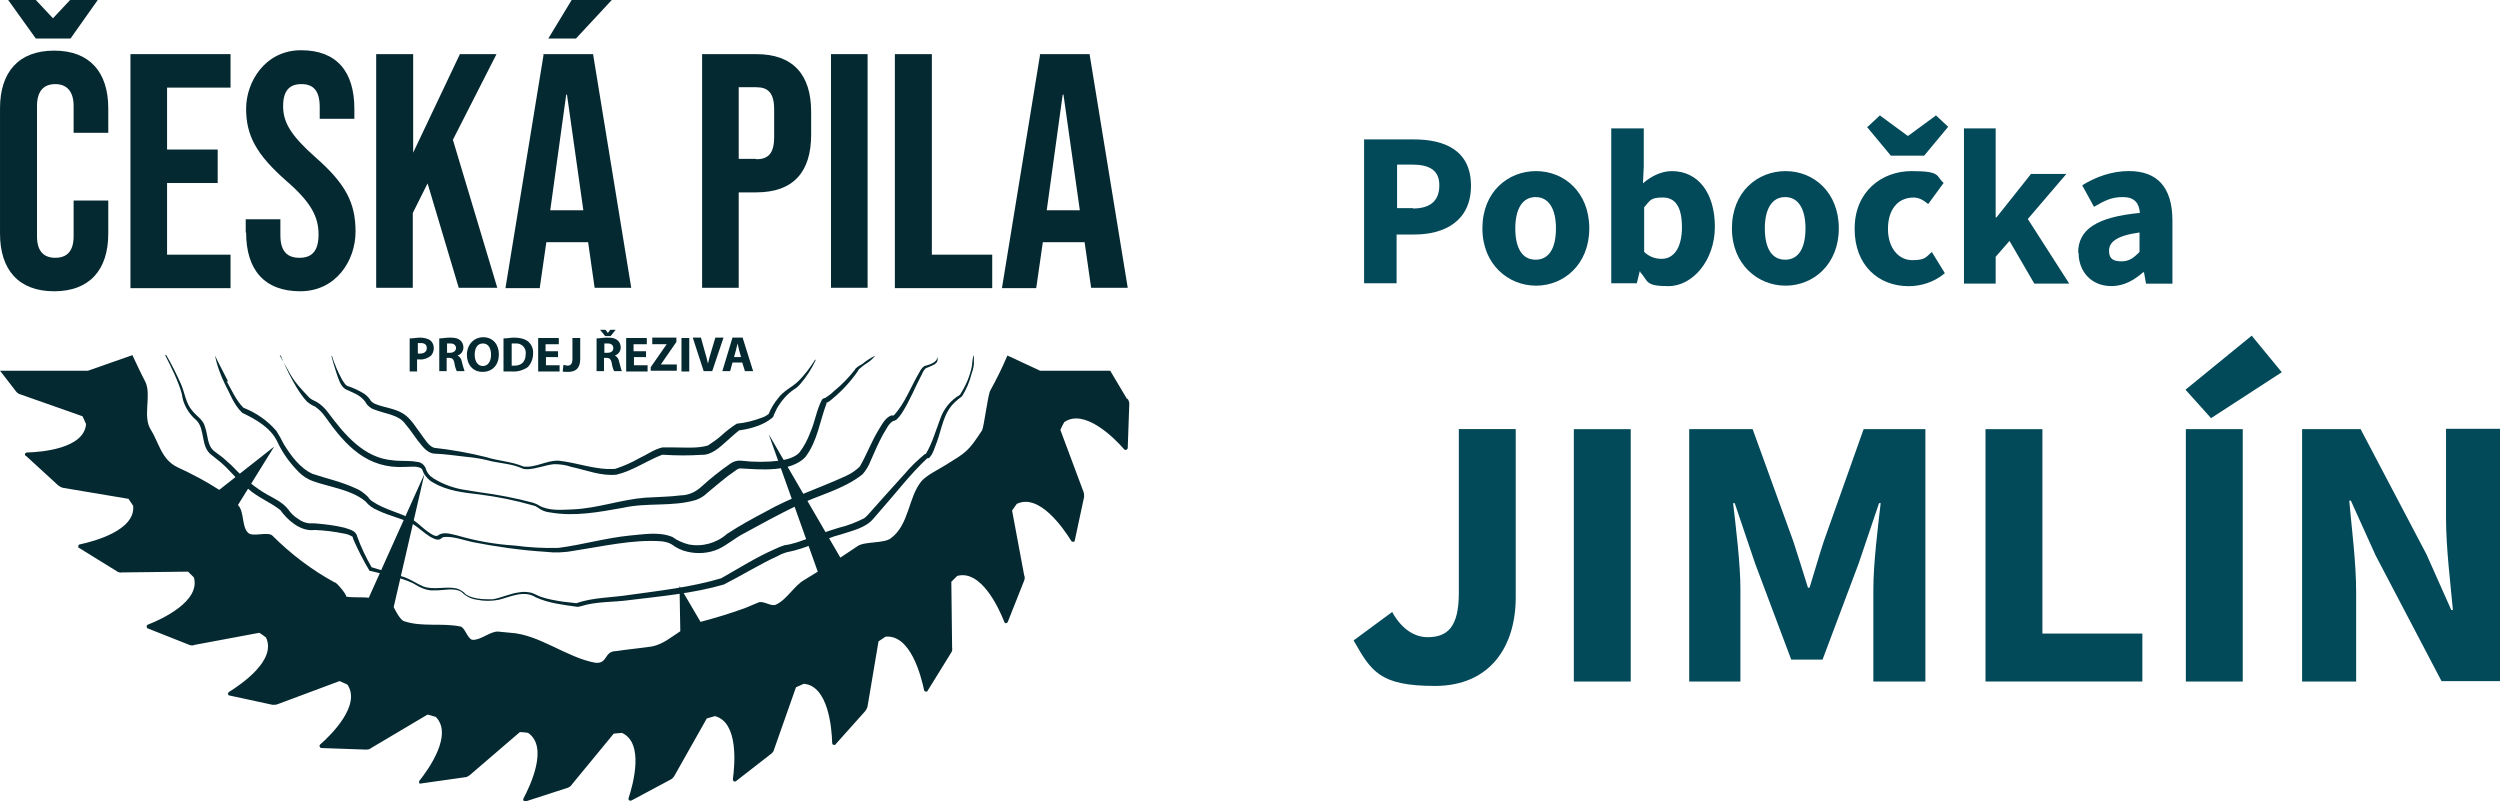 <?xml version="1.0" encoding="UTF-8"?>
<svg id="Jimlin" xmlns="http://www.w3.org/2000/svg" width="226.48mm" height="72.6mm" viewBox="0 0 642 205.8">
  <g id="Vrstva_2" data-name="Vrstva 2">
    <g id="logo_eshop" data-name="logo eshop">
      <g>
        <g id="text">
          <path d="M105.3,86.9c.9,0,1.8-.2,2.6-.2s1.9.2,2.6.7c.6.5.9,1.2.9,2s-.3,1.5-.8,2c-.8.6-1.8,1-2.8.9h-.7v3.1h-1.9v-8.5h.1ZM107.2,90.8h.7c1,0,1.7-.5,1.7-1.4s-.6-1.3-1.5-1.3h-.8v2.7h-.1Z" style="fill: #052931;"/>
          <path d="M112.8,86.9c.9,0,1.7-.2,2.6-.2s2,0,2.8.7c.5.4.8,1.1.8,1.8,0,1-.6,1.8-1.5,2.1h0c.6.3,1,.9,1.1,1.6.2.8.4,1.6.7,2.4h-2c-.3-.6-.5-1.3-.6-2-.2-1.1-.6-1.4-1.4-1.4h-.6v3.4h-1.9v-8.5h0v.1ZM114.7,90.6h.8c1,0,1.6-.5,1.6-1.2s-.5-1.2-1.4-1.2h-.9v2.4h-.1Z" style="fill: #052931;"/>
          <path d="M128.1,91c0,2.8-1.7,4.5-4.2,4.5s-4-1.9-4-4.4,1.7-4.5,4.2-4.5,4,1.9,4,4.3h0v.1ZM121.9,91.1c0,1.7.8,2.9,2.1,2.9s2.1-1.2,2.1-2.9-.7-2.9-2.1-2.9-2.1,1.2-2.1,2.9h0Z" style="fill: #052931;"/>
          <path d="M129.4,86.9c.9,0,1.8-.2,2.6-.2,1.2,0,2.5.2,3.5.9,1,.8,1.5,2,1.4,3.2,0,1.3-.5,2.6-1.4,3.5-1.2.8-2.6,1.2-4,1.1h-2.2v-8.5h.1,0ZM131.4,93.9h.7c1.8,0,2.9-1,2.9-3,.2-1.3-.8-2.6-2.2-2.7h-1.4v5.7Z" style="fill: #052931;"/>
          <path d="M143.4,91.7h-3.2v2.1h3.5v1.6h-5.5v-8.6h5.3v1.6h-3.4v1.8h3.2v1.6h.1v-.1Z" style="fill: #052931;"/>
          <path d="M147.1,86.8h1.9v5.4c0,2.4-1.2,3.3-3.1,3.3s-1,0-1.4-.2l.2-1.6c.3,0,.7.2,1,.2.8,0,1.3-.4,1.3-1.7v-5.4s.1,0,.1,0Z" style="fill: #052931;"/>
          <path d="M153.2,86.9c.9,0,1.7-.2,2.6-.2s2,0,2.8.7c.5.4.8,1.1.8,1.8,0,1-.6,1.8-1.5,2.1h0c.6.3,1,.9,1.1,1.6.3,1,.5,2.1.7,2.4h-2c-.3-.6-.5-1.3-.6-2-.2-1.1-.6-1.4-1.4-1.4h-.6v3.4h-1.9v-8.5h0s0,0,0,0v.1ZM155.4,86.3l-1.3-1.6h1.4l.6.8h0l.6-.8h1.4l-1.3,1.6h-1.4ZM155.2,90.6h.8c1,0,1.5-.5,1.5-1.2s-.5-1.2-1.4-1.2h-.9v2.4h0Z" style="fill: #052931;"/>
          <path d="M166,91.7h-3.2v2.1h3.5v1.6h-5.5v-8.6h5.3v1.6h-3.4v1.8h3.2v1.6h.1v-.1Z" style="fill: #052931;"/>
          <path d="M167.1,94.3l4.1-5.9h-3.7v-1.7h6.2v1.1l-4,5.8h4.1v1.6h-6.7v-1h0v.1Z" style="fill: #052931;"/>
          <path d="M177,86.8v8.6h-2v-8.6h2Z" style="fill: #052931;"/>
          <path d="M180.7,95.3l-2.8-8.6h2.1l1,3.6c.3,1,.6,2,.8,3.1h0c.2-1,.5-2,.8-3l1.1-3.7h2.1l-2.9,8.6h-2.2Z" style="fill: #052931;"/>
          <path d="M188.1,93.1l-.6,2.2h-2l2.6-8.6h2.6l2.7,8.6h-2.1l-.7-2.2h-2.5ZM190.3,91.7l-.5-1.8c-.1-.5-.3-1.2-.4-1.7h0c-.1.5-.3,1.2-.4,1.7l-.5,1.8h1.9-.1Z" style="fill: #052931;"/>
          <path d="M0,60V27.8c0-9.3,4.8-14.8,13.9-14.8s13.9,5.5,13.9,14.8v6.3h-8.9v-6.9c0-3.9-1.9-5.6-4.7-5.6s-4.7,1.6-4.7,5.6v33.5c0,4,1.9,5.5,4.7,5.5s4.7-1.5,4.7-5.5v-9.2h8.9v8.5c0,9.3-4.8,14.8-13.9,14.8S0,69.3,0,60ZM2.1,0h7.1l4.4,4.7L18,0h7.1l-7,9.9h-8.9L2.1,0Z" style="fill: #052931;"/>
          <path d="M33.5,13.9h25.7v8.6h-16.3v15.9h13v8.6h-13v18.4h16.3v8.6h-25.7V13.9Z" style="fill: #052931;"/>
          <path d="M63.1,59.7v-3.4h8.9v4.1c0,4.3,1.9,5.8,4.9,5.8s4.9-1.5,4.9-6-1.9-8.2-8.1-13.6c-7.9-6.9-10.5-11.8-10.5-18.7s4.9-15,14.1-15,13.7,5.5,13.7,15.1v2.5h-8.9v-3c0-4.3-1.7-5.9-4.7-5.9s-4.7,1.6-4.7,5.7,2,7.5,8.2,13c7.9,6.9,10.4,11.8,10.4,19.2s-5,15.3-14.2,15.3-13.9-5.5-13.9-15.1h-.1Z" style="fill: #052931;"/>
          <path d="M96.7,13.9h9.4v25.3l12-25.3h9.4l-11.2,22,11.4,38h-9.9l-8-26.8-3.8,7.6v19.2h-9.4V13.9h.1Z" style="fill: #052931;"/>
          <path d="M139.5,13.9h12.8l9.8,60h-9.4l-1.7-11.9v.2h-10.7l-1.7,11.8h-8.8l9.8-60h-.1c0-.07,0-.1,0-.1h0ZM146.8,0h10.3l-9.2,9.9h-7.1l6-9.9ZM149.8,54l-4.2-29.7h-.2l-4.1,29.7h8.5Z" style="fill: #052931;"/>
          <path d="M180.3,13.9h13.9c9.4,0,14.1,5.2,14.1,14.8v5.9c0,9.6-4.6,14.8-14.1,14.8h-4.5v24.5h-9.4V13.9ZM194.2,40.9c3,0,4.6-1.4,4.6-5.7v-7.1c0-4.3-1.6-5.7-4.6-5.7h-4.5v18.4h4.5v.1Z" style="fill: #052931;"/>
          <path d="M213.4,13.9h9.4v60h-9.4V13.9Z" style="fill: #052931;"/>
          <path d="M229.9,13.9h9.4v51.5h15.5v8.6h-25V13.9h.1Z" style="fill: #052931;"/>
          <path d="M267,13.9h12.8l9.8,60h-9.4l-1.7-11.9v.2h-10.7l-1.7,11.8h-8.8l9.8-60h-.1c0-.07,0-.1,0-.1h0ZM277.3,54l-4.2-29.7h-.2l-4.1,29.7h8.5Z" style="fill: #052931;"/>
        </g>
        <g id="icon">
          <path d="M289.5,102.6l-4.4-7.4h-18l-8.4-3.9c-1.3,3.1-2.8,6.1-4.4,9-.6,1-1.6,9.2-2.1,10.2-3.6,5.5-4,5.6-9.5,9-1.6,1-4.7,2.5-6.1,4.1-3.4,4.2-3.1,11.1-7.8,14.6-1.7,1.4-6.7.8-8.5,2l-4.5,3-18.4-31.7,12.6,35.3-.8.5c-.9.5-1.7,1.1-2.6,1.6-2.7,1.5-4.5,5.1-7.4,6.4-1.2.5-3.2-1.1-4.4-.6s-2.4,1-3.6,1.5c-1.9.7-3.8,1.3-5.7,1.9-1.9.6-3.8,1.1-5.6,1.6l-5.4-9.2.2,11.6h0c-2.3,1.5-4.4,3.3-7.2,3.9-1,.2-8.3,1-9.2,1.2-3.3,0-2.1,3.3-5.4,3-7.3-1.3-14.5-7.3-21.8-7.7l-3.1-.3c-2-.2-4.6,2.3-6.7,2.1-1.2-.2-1.9-3.1-3-3.4-4.7-1-10,.2-14.6-1.4-1.1-.4-2.6-3.6-2.6-3.6l7.9-34.2-14.3,31.8c-1.4-.2-4.8,0-5.8-.3.2-.5-2.7-3.9-2.9-3.6-5.9-3.2-11.3-7.3-16.1-12.1-1.2-1-4.9.4-6.1-.6-1.8-1.5-1-5.6-2.7-7.2l9.3-15-14.1,11.1c-3.4-2.2-7-4.1-10.7-5.8-4.2-2-4.8-6.4-6.9-9.7s.2-8.6-1.3-12.1c-.6-1.1-1.1-2.2-1.7-3.4s-1.1-2.4-1.7-3.6l-11.4,4H0l4.1,5.3c.3.4.7.7,1.2.8l15.9,5.6c.3.7.6,1.3.9,2-.5,6.3-11.4,7.2-15.2,7.3-.3,0-.5.3-.5.5s0,.3.2.3l8.4,7.7c.4.3.8.5,1.3.6l16.7,2.8,1.2,1.8c.6,6.3-10,9.1-13.7,9.9-.3,0-.4.3-.4.6s.1.3.2.3l9.7,6c.4.3.9.4,1.4.3l16.9-.2,1.5,1.5c1.7,6.1-8.2,10.7-11.8,12.1-.3.1-.4.4-.3.7,0,.1,0,.2.3.3l10.6,4.2c.5.2,1,.2,1.4,0l16.6-3.1c.6.4,1.2.8,1.7,1.2,2.8,5.8-6.3,12-9.5,14-.2.1-.3.4-.2.7,0,.1.2.2.3.2l11.1,2.4c.5,0,1,0,1.4-.2l15.8-5.9,2,.9c3.6,5.2-4.1,12.9-7,15.4-.2.2-.2.5,0,.7,0,.1.2.2.4.2l11.4.4c.5,0,1-.1,1.3-.4l14.5-8.6c.7.2,1.4.4,2.1.6,4.5,4.5-1.8,13.4-4.2,16.4-.2.2,0,.5,0,.7,0,0,.2.1.4,0l11.3-1.6c.5,0,.9-.3,1.3-.6l12.8-11c.7,0,1.4.1,2.1.2,5.3,3.6.6,13.5-1.2,16.9-.1.2,0,.5.2.7h.4l10.8-3.5c.5-.2.9-.5,1.1-.9l10.7-13,2.1-.2c5.8,2.6,2.9,13.2,1.7,16.8,0,.3,0,.5.3.6h.4l10.1-5.4c.4-.2.8-.6,1-1l8.3-14.7,2.1-.6c6.1,1.6,5.1,12.5,4.6,16.2,0,.3.1.5.4.6.1,0,.3,0,.4-.1l9-7c.4-.3.7-.7.8-1.2l5.6-15.9,2-.9c6.3.5,7.2,11.4,7.3,15.2,0,.3.2.5.5.5s.3,0,.4-.2l7.6-8.5c.3-.4.5-.8.6-1.3l2.8-16.6,1.8-1.2c6.4-.6,9.1,10,9.9,13.7,0,.3.3.4.6.4s.2-.1.3-.2l6-9.7c.3-.4.4-.9.3-1.4l-.2-16.9,1.5-1.5c6.1-1.7,10.7,8.2,12.1,11.8.1.3.4.4.6.3.1,0,.2-.2.3-.3l4.2-10.6c.2-.5.2-.9,0-1.4l-3.1-16.6,1.2-1.7c5.8-2.8,12,6.3,14,9.5.1.2.5.3.7.2.1,0,.2-.2.2-.3l2.4-11.2c0-.5,0-1-.2-1.4l-5.9-15.8c.3-.7.6-1.3,1-2,5.2-3.6,12.9,4.1,15.4,7,.2.2.5.2.7,0,0,0,.2-.2.2-.3l.4-11.4c0-.5-.2-1-.5-1.4v.3h-.1.1Z" style="fill: #052931;"/>
          <g id="leta">
            <path d="M58.1,97.7c1.3,2.3,2.5,5.1,4.4,7,3.3,1.3,6.2,3.3,8.5,6,.7,1.1,1.3,2.2,1.9,3.4,1.8,2.9,4.2,6.2,7.4,7.6,3.6,1.2,7.3,2,10.8,3.6,1.3.5,2.4,1.3,3.4,2.3.3.5.7.9,1.2,1.2,3.1,2.1,6.9,2.8,10.2,4.6,1.6,1,2.9,2.5,4.5,3.5.6.4,1.5,1,2.1.6,1.4-1.1,3.4-.3,4.9,0,4.8,1.4,9.8,2.3,14.8,2.6,3.7.5,7.5.7,11.2.6,6.2-.8,12.3-2.6,18.6-3.2,3.5-.3,7.3-1,10.7.4,1.2.9,2.6,1.5,4.1,1.9,3.5.7,7.2-.3,9.9-2.7,3.2-2.1,6.5-3.9,9.9-5.7,6.5-3.7,14-6.1,20.7-9.2,1.3-.6,2.5-1.4,3.5-2.4,1.7-2.9,2.9-6.2,4.7-9.2.9-1.4,1.6-3.1,3.3-3.9h.7c2.9-3.1,4.4-7.4,6.6-11.1.3-.6.7-1.2,1.3-1.6.6-.2,1.2-.3,1.8-.6,1.8-.8,1.5-1.9,1.5-1.9.5,2.1-1.1,2.2-3,3.1-.4.4-.7.9-.9,1.4-1.8,3.4-3.1,6.8-5.2,10.1-.4.6-.8,1.1-1.3,1.6-.3.2-.6.4-.9.4-1.2.6-1.8,2.2-2.6,3.4-1.2,2.2-2.2,4.5-3.2,6.8-.5,1.3-1.2,2.5-2.1,3.5-5,4-11.6,5.4-17.2,8.2-4.5,2.2-8.9,4.6-13.3,7-2.3,1.2-4.2,2.9-6.5,4-2.5,1.1-5.3,1.3-7.9.7-1.5-.3-2.9-1-4.1-1.9-.8-.5-1.8-.7-2.7-.8-7.4-.5-14.9,1.3-22.2,2.4-2.5.5-5.1.6-7.6.3-6.3-.4-12.6-1.3-18.7-2.5-2.3-.5-4.9-1.5-7.2-1.3-.2,0-.5.1-.7.3-.9.9-2.2,0-3-.4-1.6-1-3-2.4-4.5-3.3-2.8-1.4-5.9-2-8.8-3.4-1.3-.5-2.4-1.3-3.3-2.4-3.7-3-9.2-3.6-13.6-5.2-1.3-.5-2.5-1.3-3.4-2.2-2.3-2.3-4.2-4.9-5.6-7.9-1.7-3.6-5.5-5.7-9-7.4-2.2-2.1-3.1-4.9-4.5-7.5-1.1-2.3-2-4.7-2.5-7.2,0,0,1.1,2.3,3.4,6.7l-.5-.2h0v-.1Z" style="fill: #052931;"/>
            <path d="M71.8,91.2c3.6,6.2,2.7,5.7,7.6,10.9.6.5,1.2.8,1.9,1.1,1.2.7,2.2,1.7,3,2.8,4.1,5.5,9.1,11.6,16.5,12.2,2.1.3,4.1,0,6.2.4,1,0,1.9.7,2.3,1.6.3,1.2,1.1,2.1,2.1,2.7,2.6,1.6,5.5,2.6,8.6,3l3.1.5c4.6.6,9.3,1.5,13.8,2.7.5.2,1.1.4,1.5.7,2.6,1.5,6,1.1,8.9,1,6.2-.3,12.2-2.5,18.4-3,3.1-.2,6.2-.2,9.2-.6,1.9,0,3.8-.9,5.2-2.2,2.3-2.1,4.8-4.1,7.4-5.9.8-.6,1.8-.9,2.8-.8,3.3.4,6.6.4,9.9,0,1.9-.3,3.9-.8,5.1-2.1,1.2-1.6,2.1-3.3,2.8-5.2,1.2-2.7,1.6-5.8,3-8.4.2-.2.5-.4.8-.4s0,0,0,0c0,0-.1,0,0,0,.8-.5,1.6-1.1,2.3-1.8,2-1.6,3.7-3.4,5.3-5.4.2-.6,1.4-1.2,1.9-1.5,1.1-.9,2.2-1.6,3.4-2.2-1.8,2.1-1.8,1.4-4.2,3.5-.2.2-.2.3-.3.5-1.8,2.6-4,5-6.4,7-.5.4-1.3,1.2-2,1.2h.4c-1.8,4.6-2.3,9.7-5.5,13.9-3.8,3.9-11.4,3.2-16.4,2.9h-.4c-.4,0-.8.3-1.2.6-2.4,1.6-5,3.9-7.2,5.7-.8.8-1.8,1.4-2.9,1.8-6.1,1.8-12.5.6-18.7,2-6.2,1.1-12.4,2.3-18.7,1.2-1.1-.1-2.2-.5-3.1-1.2-.4-.3-.8-.5-1.3-.6-4.5-1.3-9-2.2-13.6-2.8-4.2-.5-8.4-.9-12.1-3.1-1-.5-1.8-1.4-2.4-2.4-.3-.7-.3-.9-.6-1.2-1.1-.7-2.8-.4-4.1-.4-9.8.6-15.4-5.5-20.6-12.9-.7-1-1.6-1.9-2.6-2.6-.8-.3-1.5-.8-2.1-1.3-3.6-3.9-6.7-11.8-6.7-11.8h-.3v-.1Z" style="fill: #052931;"/>
            <path d="M85.2,91.3c.7,2.2,1.6,4.3,2.7,6.3.4.6.8,1.3,1.3,1.5,1.5.5,3,1.2,4.3,2,.7.5,1.3,1.1,1.7,1.8.4.5,1,.8,1.6,1,2.1.8,4.6,1,6.7,2.3s3.3,3.6,4.7,5.4c.9,1.2,1.9,3,3.3,3.4,4.5.5,9,1.3,13.4,2.4,3.1,1,6.5,1.1,9.5,2.4,3.1.4,5.9-1.6,9-1.5,4.9.5,9.7,2.5,14.6,2.1,2.1-.7,4.2-1.6,6.1-2.7,2-.9,3.8-2.3,6-2.8h3c2.8,0,6,.3,8.7-.5,1.2-.8,2.4-1.6,3.5-2.6,1.2-1.1,2.5-2.1,3.9-3,2.3-.2,4.5-.8,6.6-1.6.6-.2,1.1-.5,1.6-.9.6-1.5,1.4-2.8,2.4-4,1.4-2,3.6-2.8,5.3-4.5,1.6-1.6,3-3.5,4.2-5.4h.2c-1,2.2-2.3,4.2-3.8,6-.5.6-1.1,1.2-1.8,1.6-1.8,1.2-3.3,3-4.4,4.9-.3.6-.5,1.1-.8,1.7,0,.3-.2.5-.4.7-1.2,1-2.6,1.7-4.1,2.2-1.4.5-2.8.8-4.2,1h-.4.3s-.2,0-.3.2c-.8.6-2.2,1.9-3,2.6-1.8,1.6-3.9,3.6-6.4,3.5-3.2.2-6.4.2-9.6,0h-.6c-3.9,1.5-7.5,4.1-11.7,5.1-4,.4-7.8-1.2-11.6-2-1.4-.5-2.9-.7-4.4-.7-2.2.2-4.5,1.2-6.8,1.3-.5,0-1.1,0-1.6-.3-2.3-1-5-1.2-7.5-1.7-2.2-.6-4.5-1-6.8-1.2-2.7-.3-5.3-.7-8-.8-1.3,0-2.6-1.2-3.3-2.1-1.5-1.7-2.7-3.8-4.2-5.5-1.7-2.4-4.8-2.5-7.9-3.7-1-.3-1.8-1-2.3-1.8v-.2c-.2,0-.3-.3-.4-.4-1.2-1.4-2.9-2-4.7-2.8-1.4-.8-1.9-2.8-2.4-4.2-.5-1.5-.9-2.9-1.3-4.4h.3s-.2,0-.2-.1Z" style="fill: #052931;"/>
            <path d="M42.7,91.2c1.3,2.2,2.8,5.2,3.8,7.5s1.2,4.9,2.9,6.8c1,1.3,2.8,2.3,3.2,4,.9,2.4.5,5,2.6,6.5l2,1.5c1.3,1.1,2.6,2.3,3.7,3.5,2.3,2.3,4.9,4.4,7.7,6,1.8,1,4,2,5.4,3.8.7,1,1.5,1.8,2.5,2.4.9.7,1.9,1.1,3,1.2h1.3c2.6.2,5.1.5,7.6,1.1,1.1.4,3,.7,3.3,2.2,1,2.8,2.3,5.5,3.8,8.1l-.3-.2c1.9.6,6.4,1.9,8.3,2.5s3.5,1.8,5.2,2.5c2.7,1,5.7-.1,8.5.5,1,.3,1.8.8,2.5,1.6,2,1.2,4.5,1.2,6.8,1.2,2.3-.4,4.5-1.5,6.9-1.8,1-.2,2-.1,3,.1,1,.3,1.7.8,2.6,1.1,1.8.6,3.6.9,5.5,1.2,1.2.1,2.3.3,3.5.4,4.3-1.5,8.9-1.4,13.4-2.1,7.9-1.1,16.1-2,23.8-4.3,4.6-2.6,9-5.4,13.8-7.5.8-.4,1.6-.7,2.5-1,1-.1,2.1-.4,3.1-.7,3.6-1.2,7.1-2.7,10.9-3.8,2.2-.5,4.4-1.4,6.4-2.4.3-.2.6-.5.9-.8,3.2-3.6,6.4-7.2,9.6-10.7,1.5-1.8,3.2-3.4,5-4.9.1,0,.3-.2.4-.2h.3c.1,0,0,0,0,0h-.3c1.6-2.7,2.5-5.9,3.6-8.8.9-2.7,2.7-4.9,5.1-6.3,1.5-2.3,2.6-4.8,3.1-7.5,0-.2.2-2.6.5-2.6v2.2c-.1.9-.3,1.7-.6,2.5-.5,2-1.3,3.9-2.4,5.7,0,0-.1,0-.2.2-.6.4-1.2.9-1.7,1.4-2.9,2.7-3.3,6.6-4.6,10.2-.6,1.4-.9,3-2,4.1-.2,0-.4.2-.5,0,0,0-.3,0-.1,0h.2c-4.4,4.1-8.1,9-12.1,13.5l-1.9,2.2c-2,2.3-5.4,3-8.1,3.9-4.7,1.2-9,3.7-14,4.6-.7.2-1.5.5-2.2.9-4.8,2.2-9.3,5-14,7.4-7.9,2.3-16.1,3-24.2,4-4.2.6-8.6.3-12.6,1.6-.4.1-.8.2-1.1.1-3.5-.5-7.1-.9-10.4-2.4-3-1.9-6.3-.2-9.4.6-1.9.4-3.9.4-5.8,0-1.5-.2-2.8-.9-3.9-2-2-1.2-4.6-.3-6.9-.4-2,.2-3.9-.8-5.5-1.8-1.7-.8-3.5-1.4-5.4-1.8l-5.6-1.4h-.2c-1.6-2.7-3-5.4-4.2-8.2-.2-.6,0-.5-.4-.7-.7-.4-1.4-.6-2.1-.7-2.4-.5-4.9-.8-7.4-.9-3.7.5-7.1-2.7-8.8-5.1-2.5-2-5.9-3.3-8.3-5.5-2.7-2-4.7-4.9-7.3-7l-2-1.6c-3-2.1-1.6-6.7-4-9-2-1.7-3.4-4.1-3.7-6.7-.8-3.1-2.8-7.1-4.3-10h.3v-.1.1Z" style="fill: #052931;"/>
          </g>
        </g>
      </g>
    </g>
  </g>
  <g>
    <path d="M350.31,35.8h12.73c8.14,0,14.71,2.92,14.71,11.9s-6.68,12.52-14.51,12.52h-4.59v12.52h-8.35v-37.05h0v.1ZM362.84,53.54c4.59,0,6.78-2.09,6.78-5.95s-2.5-5.32-6.99-5.32h-3.86v11.17h4.07v.1Z" style="fill: #024959;"/>
    <path d="M380.68,58.65c0-9.39,6.57-14.71,13.78-14.71s13.67,5.43,13.67,14.71-6.57,14.71-13.67,14.71-13.78-5.43-13.78-14.71ZM399.57,58.65c0-4.9-1.77-8.04-5.22-8.04s-5.22,3.13-5.22,8.04,1.67,8.04,5.22,8.04,5.22-3.13,5.22-8.04Z" style="fill: #024959;"/>
    <path d="M421.28,69.71h-.21l-.73,3.03h-6.57v-39.76h8.35v9.81l-.21,4.28c2.19-1.88,4.8-3.13,7.41-3.13,6.78,0,11.06,5.64,11.06,14.3s-5.74,15.24-11.9,15.24-5.11-1.25-7.31-3.65h0l.1-.1ZM431.92,58.34c0-5.01-1.57-7.62-4.9-7.62s-3.24.83-4.8,2.5v11.48c1.46,1.36,3.03,1.77,4.49,1.77,2.92,0,5.22-2.5,5.22-8.24v.1Z" style="fill: #024959;"/>
    <path d="M444.76,58.65c0-9.39,6.57-14.71,13.78-14.71s13.67,5.43,13.67,14.71-6.57,14.71-13.67,14.71-13.78-5.43-13.78-14.71ZM463.65,58.65c0-4.9-1.77-8.04-5.22-8.04s-5.22,3.13-5.22,8.04,1.67,8.04,5.22,8.04,5.22-3.13,5.22-8.04Z" style="fill: #024959;"/>
    <path d="M476.28,58.65c0-9.39,6.89-14.71,14.61-14.71s6.16,1.25,8.24,3.03l-3.97,5.43c-1.36-1.15-2.5-1.67-3.76-1.67-4.07,0-6.57,3.13-6.57,8.04s2.71,8.04,6.26,8.04,3.55-.94,5.01-2.09l3.34,5.43c-2.82,2.4-6.26,3.34-9.29,3.34-7.83,0-13.88-5.43-13.88-14.71v-.1ZM479.62,32.56l3.13-2.92,7.1,5.22h.21l7.1-5.22,3.13,2.92-6.16,7.41h-8.56l-6.16-7.41h.21Z" style="fill: #024959;"/>
    <path d="M504.35,32.98h8.14v22.85h.21l8.87-11.17h9.08l-9.91,11.58,10.64,16.59h-8.97l-6.37-10.96-3.55,4.07v6.89h-8.14v-39.76h0v-.1Z" style="fill: #024959;"/>
    <path d="M533.67,64.91c0-5.95,4.7-9.18,15.86-10.23-.21-2.5-1.36-4.07-4.38-4.07s-4.7.94-7.41,2.5l-3.03-5.53c3.55-2.19,7.62-3.65,12-3.65,7.2,0,11.17,4.07,11.17,12.73v16.18h-6.78l-.52-2.92h-.21c-2.4,2.09-5.01,3.55-8.14,3.55-5.22,0-8.45-3.76-8.45-8.56h-.1ZM549.43,64.6v-4.9c-5.95.83-7.83,2.5-7.83,4.7s1.25,2.71,3.24,2.71,3.13-.94,4.59-2.4v-.1Z" style="fill: #024959;"/>
    <path d="M347.6,164.47l9.91-7.31c2.4,4.38,5.74,6.47,9.08,6.47,5.22,0,8.04-2.71,8.04-11.38v-42.06h14.61v43.21c0,12.52-6.47,22.75-20.77,22.75s-16.38-3.86-20.87-11.69h0Z" style="fill: #024959;"/>
    <path d="M404.16,110.21h14.61v64.81h-14.61v-64.81Z" style="fill: #024959;"/>
    <path d="M434.11,110.21h15.97l10.44,28.8c1.25,3.76,2.5,7.93,3.76,11.9h.42c1.25-3.97,2.4-8.14,3.65-11.9l10.23-28.8h15.86v64.81h-13.36v-23.79c0-6.37,1.15-15.76,1.88-22.02h-.42l-5.22,15.45-9.29,24.73h-8.04l-9.29-24.73-5.22-15.45h-.42c.73,6.26,1.88,15.65,1.88,22.02v23.79h-13.15v-64.81h.31Z" style="fill: #024959;"/>
    <path d="M509.88,110.21h14.61v52.49h25.67v12.31h-40.28v-64.81h0Z" style="fill: #024959;"/>
    <path d="M561.23,100.08l17.01-13.88,7.72,9.39-18.16,11.79-6.57-7.31ZM561.33,110.21h14.61v64.81h-14.61v-64.81h0Z" style="fill: #024959;"/>
    <path d="M591.18,110.21h15.03l16.91,32.14,6.37,14.3h.42c-.63-6.89-1.77-15.97-1.77-23.69v-22.85h13.88v64.81h-15.03l-16.91-32.25-6.37-14.09h-.42c.63,7.2,1.77,15.76,1.77,23.48v22.96h-13.88v-64.81Z" style="fill: #024959;"/>
  </g>
</svg>